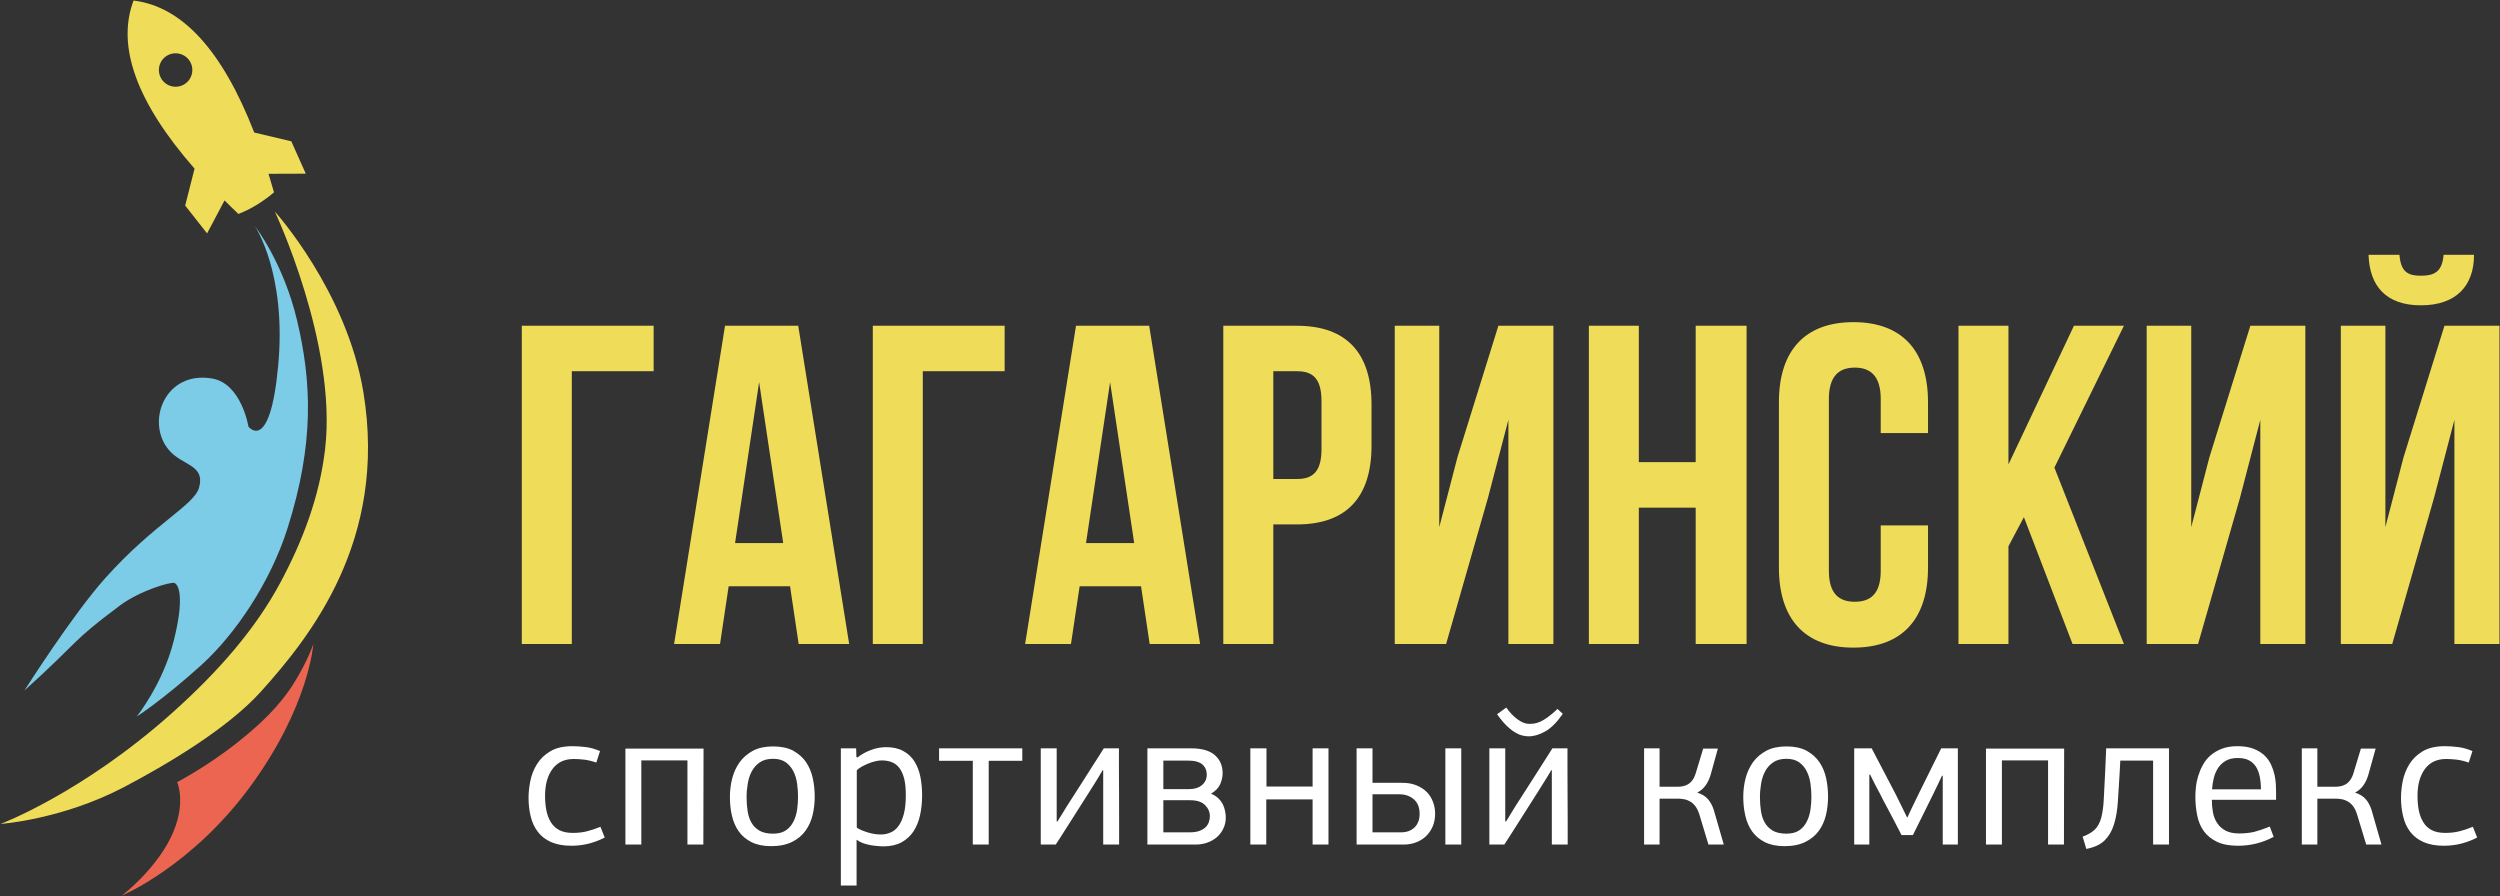 <?xml version="1.0" encoding="UTF-8"?> <svg xmlns="http://www.w3.org/2000/svg" viewBox="-429.465 1627.559 4672.066 1674.793" width="4672.066" height="1674.793"><rect x="-429.465" y="1627.559" width="4672.066" height="1674.793" fill="#333333" stroke="none"/><path fill="#ffffff" stroke="none" fill-opacity="1" stroke-width="1" stroke-opacity="1" color="rgb(51, 51, 51)" fill-rule="evenodd" id="tSvg14e6eab356" d="M 589.141 3114.898 C 589.141 3124.91 590.055 3134.117 591.703 3142.555 C 593.418 3150.777 596.266 3158.148 600.172 3164.43 C 604.117 3170.676 609.371 3175.574 615.988 3179.012 C 622.527 3182.367 630.859 3184.125 640.977 3184.125 C 650.18 3184.125 658.906 3183.203 666.98 3181.238 C 675.016 3179.231 683.562 3176.453 692.66 3172.684 C 695.326 3179.37 697.991 3186.056 700.656 3192.742 C 692.879 3196.973 683.457 3200.598 672.676 3203.691 C 661.797 3206.582 650.367 3208.117 638.375 3208.117 C 623.371 3208.117 610.836 3205.746 600.543 3201.297 C 590.27 3196.688 582.02 3190.441 575.805 3182.262 C 569.535 3174.231 565.109 3164.617 562.406 3153.727 C 559.734 3142.918 558.277 3131.012 558.277 3118.266 C 558.277 3108.586 559.445 3098.211 561.641 3086.996 C 563.824 3075.895 567.961 3065.449 573.941 3055.77 C 579.863 3046.055 588.262 3037.941 598.926 3031.621 C 609.52 3025.234 623.332 3022.059 640.168 3022.059 C 648.273 3022.059 656.605 3022.676 665.121 3023.699 C 673.66 3024.715 682.617 3027.242 691.898 3031.188 C 689.572 3038.336 687.245 3045.484 684.918 3052.633 C 676.363 3049.742 668.621 3047.879 661.797 3047.141 C 655.004 3046.379 648.648 3045.984 642.727 3045.984 C 625.379 3045.984 612.121 3052.231 602.945 3064.828C 593.711 3077.313 589.145 3094.047 589.141 3114.898Z M 855.238 3205.891 C 855.238 3153.475 855.238 3101.06 855.238 3048.645 C 826.504 3048.645 797.77 3048.645 769.035 3048.645 C 769.035 3101.06 769.035 3153.475 769.035 3205.891 C 759.135 3205.891 749.236 3205.891 739.336 3205.891 C 739.336 3146.096 739.336 3086.302 739.336 3026.508 C 788.004 3026.508 836.672 3026.508 885.34 3026.508 C 885.34 3056.391 885.266 3086.231 885.148 3116.141 C 884.965 3145.992 884.965 3175.906 884.965 3205.891C 875.056 3205.891 865.147 3205.891 855.238 3205.891Z M 1093.102 3116.328 C 1093.102 3127.832 1091.855 3139.191 1089.262 3150.328 C 1086.672 3161.254 1082.25 3171.266 1075.965 3179.926 C 1069.754 3188.609 1061.43 3195.633 1050.879 3200.887 C 1040.359 3206.148 1027.312 3208.883 1011.645 3208.883 C 996.922 3208.883 984.613 3206.254 974.789 3201.297 C 964.816 3196.207 956.93 3189.457 951.117 3181.238 C 945.137 3172.875 941.043 3163.09 938.445 3152.125 C 935.816 3141.023 934.613 3129.289 934.613 3117.094 C 934.613 3105 936.031 3093.398 938.961 3082.07 C 941.883 3070.813 946.594 3060.699 952.949 3051.82 C 959.297 3043.055 967.633 3036.004 977.891 3030.422 C 988.156 3025.121 1000.609 3022.492 1015.301 3022.492 C 1030.199 3022.492 1042.691 3025.121 1052.773 3030.422 C 1062.742 3036.004 1070.82 3043.023 1076.801 3051.75 C 1082.684 3060.477 1086.961 3070.348 1089.406 3081.66C 1091.855 3093.02 1093.102 3104.566 1093.102 3116.328Z M 1061.906 3117.094 C 1061.906 3108.949 1061.355 3100.766 1060.227 3092.328 C 1059.133 3084.031 1056.863 3076.297 1053.438 3069.356 C 1049.957 3062.344 1045.246 3056.68 1039.148 3052.231 C 1032.977 3047.879 1025.086 3045.613 1015.301 3045.613 C 1005.25 3045.613 997.066 3047.805 990.711 3052.113 C 984.32 3056.348 979.324 3061.91 975.699 3068.629 C 972.012 3075.422 969.453 3083.023 968.035 3091.633 C 966.531 3100.289 965.77 3108.77 965.77 3117.094 C 965.77 3125.938 966.391 3134.481 967.633 3142.918 C 968.801 3151.18 971.172 3158.523 974.789 3164.762 C 978.301 3171.078 983.297 3176.051 989.801 3179.926 C 996.27 3183.652 1004.738 3185.543 1015.301 3185.543 C 1025.086 3185.543 1032.902 3183.43 1038.926 3179.516 C 1044.922 3175.461 1049.711 3170.094 1053.062 3163.453 C 1056.531 3156.836 1058.84 3149.566 1060.082 3141.387C 1061.25 3133.383 1061.906 3125.168 1061.906 3117.094Z M 1172.727 3043.383 C 1180.137 3037.43 1188.473 3032.793 1197.926 3029.281 C 1207.387 3025.637 1216.926 3023.879 1226.531 3023.879 C 1239.277 3023.879 1250.059 3026.289 1258.641 3031.117 C 1267.445 3035.898 1274.305 3042.258 1279.492 3050.582 C 1284.68 3058.871 1288.336 3068.441 1290.566 3079.289 C 1292.758 3090.246 1293.812 3101.75 1293.812 3113.738 C 1293.812 3127.035 1292.527 3139.379 1289.973 3150.953 C 1287.457 3162.5 1283.254 3172.613 1277.703 3181.238 C 1272.008 3189.75 1264.625 3196.586 1255.391 3201.656 C 1246.145 3206.699 1234.973 3209.254 1221.676 3209.254 C 1218.242 3209.254 1214.398 3208.996 1210.137 3208.594 C 1205.812 3208.231 1201.332 3207.723 1196.84 3206.875 C 1192.301 3206.008 1187.812 3204.762 1183.461 3203.305 C 1179.012 3201.656 1174.949 3199.531 1171.34 3196.832 C 1171.34 3225.361 1171.34 3253.889 1171.34 3282.418 C 1161.538 3282.418 1151.736 3282.418 1141.934 3282.418 C 1141.934 3196.969 1141.934 3111.52 1141.934 3026.07 C 1151.469 3026.07 1161.004 3026.07 1170.539 3026.07 C 1170.685 3031.356 1170.831 3036.641 1170.977 3041.926C 1171.56 3042.411 1172.143 3042.897 1172.727 3043.383Z M 1171.711 3174.145 C 1173.633 3175.648 1176.305 3177.223 1179.777 3178.641 C 1183.211 3180.106 1186.969 3181.527 1190.988 3182.809 C 1195.121 3184.199 1199.32 3185.141 1203.734 3185.949 C 1208.051 3186.715 1212.43 3187.078 1216.594 3187.078 C 1222.992 3187.078 1229.051 3185.949 1234.598 3183.43 C 1240.336 3181.238 1245.23 3177.254 1249.582 3171.34 C 1253.848 3165.531 1257.285 3158.004 1259.727 3148.395 C 1262.184 3139.016 1263.352 3127.211 1263.352 3113.148 C 1263.352 3100.59 1262.254 3090.246 1260.102 3081.883 C 1257.906 3073.742 1254.73 3067.168 1250.855 3062.195 C 1246.949 3057.301 1242.238 3053.789 1236.723 3051.75 C 1231.098 3049.629 1225.031 3048.645 1218.426 3048.645 C 1214.77 3048.645 1210.68 3049.152 1206.117 3050.293 C 1201.582 3051.348 1197.086 3052.805 1192.594 3054.711 C 1188.184 3056.531 1184.195 3058.469 1180.539 3060.551 C 1176.781 3062.676 1173.859 3064.859 1171.711 3067.055C 1171.711 3102.751 1171.711 3138.448 1171.711 3174.145Z M 1388.523 3049.34 C 1367.522 3049.34 1346.521 3049.34 1325.52 3049.34 C 1325.52 3041.583 1325.52 3033.827 1325.52 3026.07 C 1377.35 3026.07 1429.181 3026.07 1481.012 3026.07 C 1481.012 3033.827 1481.012 3041.583 1481.012 3049.34 C 1460.095 3049.34 1439.178 3049.34 1418.262 3049.34 C 1418.262 3101.523 1418.262 3153.707 1418.262 3205.891 C 1408.349 3205.891 1398.436 3205.891 1388.523 3205.891C 1388.523 3153.707 1388.523 3101.523 1388.523 3049.34Z M 1632.23 3205.891 C 1632.23 3159.563 1632.23 3113.234 1632.23 3066.906 C 1631.876 3066.906 1631.522 3066.906 1631.168 3066.906 C 1630.629 3068.078 1628.031 3072.461 1623.246 3080.242 C 1618.531 3088.063 1612.875 3097.266 1606.227 3107.563 C 1600.129 3117.094 1593.551 3127.398 1586.613 3138.426 C 1579.562 3149.566 1573.062 3159.766 1566.996 3169.332 C 1560.895 3179.012 1555.707 3187.191 1551.359 3193.867 C 1547.082 3200.703 1544.422 3204.645 1543.512 3205.891 C 1534.182 3205.891 1524.853 3205.891 1515.523 3205.891 C 1515.523 3145.951 1515.523 3086.01 1515.523 3026.07 C 1525.449 3026.07 1535.375 3026.07 1545.301 3026.07 C 1545.301 3071.619 1545.301 3117.167 1545.301 3162.715 C 1545.788 3162.715 1546.275 3162.715 1546.762 3162.715 C 1549.715 3158.262 1552.527 3153.77 1555.199 3149.164 C 1557.859 3144.523 1560.68 3139.957 1563.594 3135.434 C 1575.766 3116.328 1585.734 3100.695 1593.551 3088.602 C 1601.328 3076.297 1607.758 3066.434 1612.656 3058.543 C 1617.695 3050.582 1621.715 3044.266 1624.82 3039.555 C 1627.812 3034.727 1630.629 3030.234 1633.363 3026.07 C 1642.788 3026.07 1652.212 3026.07 1661.637 3026.07 C 1661.637 3039.635 1661.637 3053.201 1661.637 3066.766 C 1661.637 3082.645 1661.637 3098.945 1661.887 3115.969 C 1661.961 3133.02 1661.961 3149.316 1661.961 3165.168 C 1661.961 3178.742 1661.961 3192.316 1661.961 3205.891C 1652.051 3205.891 1642.141 3205.891 1632.23 3205.891Z M 1796.707 3026.07 C 1816.504 3026.07 1831.297 3030.348 1840.938 3038.859 C 1850.59 3047.332 1855.402 3058.543 1855.402 3072.461 C 1855.402 3078.856 1853.984 3085.578 1851.066 3092.586 C 1848.059 3099.637 1842.34 3105.695 1833.785 3110.879 C 1839.156 3113.078 1843.648 3115.852 1847.336 3119.465 C 1851.066 3123.051 1853.801 3126.848 1855.879 3130.906 C 1857.785 3134.883 1859.203 3139.047 1859.969 3143.207 C 1860.82 3147.523 1861.324 3151.543 1861.324 3155.418 C 1861.324 3162.934 1859.75 3169.984 1856.645 3176.199 C 1853.652 3182.438 1849.562 3187.844 1844.418 3192.262 C 1839.332 3196.586 1833.273 3200.051 1826.441 3202.383 C 1819.535 3204.762 1812.383 3205.891 1804.742 3205.891 C 1774.767 3205.891 1744.792 3205.891 1714.816 3205.891 C 1714.816 3145.951 1714.816 3086.01 1714.816 3026.07C 1742.113 3026.07 1769.41 3026.07 1796.707 3026.07Z M 1744.625 3123.051 C 1744.625 3143.043 1744.625 3163.035 1744.625 3183.027 C 1761.305 3183.027 1777.984 3183.027 1794.664 3183.027 C 1801.457 3183.027 1807.27 3182.074 1811.793 3180.469 C 1816.504 3178.793 1820.23 3176.453 1823.223 3173.852 C 1826.082 3171.121 1828.191 3167.902 1829.578 3164.145 C 1830.934 3160.563 1831.555 3156.727 1831.555 3152.816 C 1831.555 3144.965 1828.523 3138.031 1822.426 3131.992 C 1816.289 3125.938 1807.082 3123.047 1794.664 3123.047C 1777.984 3123.047 1761.305 3123.047 1744.625 3123.051Z M 1744.625 3048.938 C 1744.625 3066.738 1744.625 3084.539 1744.625 3102.34 C 1760.549 3102.34 1776.474 3102.34 1792.398 3102.34 C 1802.699 3102.34 1810.734 3099.813 1816.801 3094.785 C 1822.715 3089.742 1825.75 3083.27 1825.75 3075.492 C 1825.75 3067.27 1822.898 3060.957 1817.527 3056.172 C 1811.98 3051.348 1802.891 3048.938 1789.957 3048.938C 1774.846 3048.938 1759.736 3048.938 1744.625 3048.938Z M 2023.57 3205.891 C 2023.57 3177.776 2023.57 3149.661 2023.57 3121.547 C 1994.704 3121.547 1965.839 3121.547 1936.973 3121.547 C 1936.973 3149.661 1936.973 3177.776 1936.973 3205.891 C 1927.049 3205.891 1917.126 3205.891 1907.203 3205.891 C 1907.203 3145.951 1907.203 3086.01 1907.203 3026.07 C 1917.26 3026.07 1927.318 3026.07 1937.375 3026.07 C 1937.375 3049.885 1937.375 3073.701 1937.375 3097.516 C 1966.107 3097.516 1994.839 3097.516 2023.57 3097.516 C 2023.57 3073.701 2023.57 3049.885 2023.57 3026.07 C 2033.46 3026.07 2043.349 3026.07 2053.238 3026.07 C 2053.238 3086.01 2053.238 3145.951 2053.238 3205.891C 2043.349 3205.891 2033.46 3205.891 2023.57 3205.891Z M 2271.664 3026.07 C 2281.562 3026.07 2291.461 3026.07 2301.359 3026.07 C 2301.359 3086.01 2301.359 3145.951 2301.359 3205.891 C 2291.461 3205.891 2281.562 3205.891 2271.664 3205.891C 2271.664 3145.951 2271.664 3086.01 2271.664 3026.07Z M 2135.488 3111.949 C 2135.488 3135.642 2135.488 3159.335 2135.488 3183.027 C 2153.28 3183.027 2171.072 3183.027 2188.863 3183.027 C 2199.34 3183.027 2207.668 3179.996 2214.098 3173.852 C 2220.336 3167.684 2223.559 3159.246 2223.559 3148.395 C 2223.559 3136.602 2219.949 3127.539 2212.781 3121.332 C 2205.512 3115.086 2196.523 3111.949 2185.613 3111.949C 2168.905 3111.949 2152.197 3111.949 2135.488 3111.949Z M 2135.488 3026.07 C 2135.488 3047.55 2135.488 3069.029 2135.488 3090.508 C 2153.911 3090.508 2172.335 3090.508 2190.758 3090.508 C 2201.492 3090.508 2210.699 3092.152 2218.559 3095.621 C 2226.305 3098.945 2232.723 3103.293 2237.809 3108.586 C 2242.734 3113.957 2246.465 3120.129 2248.875 3127.035 C 2251.359 3133.859 2252.523 3140.805 2252.523 3148 C 2252.523 3156.836 2251.027 3164.91 2247.996 3171.992 C 2244.961 3179.012 2240.77 3185.07 2235.539 3190.254 C 2230.246 3195.223 2224.07 3199.172 2217.02 3201.762 C 2209.906 3204.574 2202.188 3205.891 2193.867 3205.891 C 2164.51 3205.891 2135.154 3205.891 2105.797 3205.891 C 2105.797 3145.951 2105.797 3086.01 2105.797 3026.07C 2115.694 3026.07 2125.591 3026.07 2135.488 3026.07Z M 2470.629 3205.891 C 2470.629 3159.563 2470.629 3113.234 2470.629 3066.906 C 2470.238 3066.906 2469.848 3066.906 2469.457 3066.906 C 2468.98 3068.078 2466.422 3072.461 2461.602 3080.242 C 2456.781 3088.063 2451.117 3097.266 2444.504 3107.563 C 2438.332 3117.094 2431.871 3127.398 2424.934 3138.426 C 2417.914 3149.566 2411.383 3159.766 2405.285 3169.332 C 2399.102 3179.012 2393.914 3187.191 2389.648 3193.867 C 2385.371 3200.703 2382.785 3204.645 2381.789 3205.891 C 2372.487 3205.891 2363.185 3205.891 2353.883 3205.891 C 2353.883 3145.951 2353.883 3086.01 2353.883 3026.07 C 2363.783 3026.07 2373.682 3026.07 2383.582 3026.07 C 2383.582 3071.619 2383.582 3117.167 2383.582 3162.715 C 2384.081 3162.715 2384.579 3162.715 2385.078 3162.715 C 2388.074 3158.262 2390.848 3153.77 2393.445 3149.164 C 2396.109 3144.523 2399.027 3139.957 2401.844 3135.434 C 2414.113 3116.328 2424.055 3100.695 2431.871 3088.602 C 2439.613 3076.297 2446.004 3066.434 2451.047 3058.543 C 2456.016 3050.582 2460.066 3044.266 2463.137 3039.555 C 2466.09 3034.727 2468.98 3030.234 2471.684 3026.07 C 2481.085 3026.07 2490.486 3026.07 2499.887 3026.07 C 2499.887 3039.635 2499.887 3053.201 2499.887 3066.766 C 2499.887 3082.645 2499.988 3098.945 2500.059 3115.969 C 2500.176 3133.02 2500.281 3149.316 2500.281 3165.168 C 2500.281 3178.742 2500.281 3192.316 2500.281 3205.891C 2490.397 3205.891 2480.513 3205.891 2470.629 3205.891Z M 2427.637 3003.602 C 2421.277 3003.602 2415.25 3002.363 2409.664 3000.207 C 2404.07 2997.727 2398.777 2994.617 2393.914 2990.676 C 2388.953 2986.84 2384.418 2982.418 2380.156 2977.488 C 2375.805 2972.563 2371.934 2967.477 2368.277 2962.363 C 2374.014 2958.188 2379.751 2954.012 2385.488 2949.836 C 2392.059 2959.195 2399.102 2966.57 2406.773 2972.047 C 2414.375 2977.637 2421.641 2980.41 2428.766 2980.41 C 2430.961 2980.41 2433.738 2980.195 2437.016 2979.859 C 2440.309 2979.426 2444.066 2978.301 2448.418 2976.582 C 2452.652 2974.746 2457.434 2971.871 2462.84 2968.027 C 2468.172 2964.27 2474.387 2959.008 2481.219 2952.438 C 2484.518 2955.491 2487.818 2958.544 2491.117 2961.598 C 2480.34 2977.129 2469.574 2988.012 2458.68 2994.254C 2447.797 3000.469 2437.426 3003.602 2427.637 3003.602Z M 2643.062 3205.891 C 2643.062 3145.951 2643.062 3086.01 2643.062 3026.07 C 2652.695 3026.07 2662.328 3026.07 2671.961 3026.07 C 2671.961 3050.007 2671.961 3073.943 2671.961 3097.879 C 2682.991 3097.879 2694.021 3097.879 2705.051 3097.879 C 2708.191 3097.879 2711.484 3097.629 2714.918 3097.008 C 2718.418 3096.387 2721.668 3095.219 2724.848 3093.398 C 2728.027 3091.563 2730.949 3089.004 2733.504 3085.434 C 2736.031 3081.992 2738.109 3077.43 2739.898 3071.508 C 2744.428 3056.508 2748.958 3041.508 2753.488 3026.508 C 2762.645 3026.508 2771.801 3026.508 2780.957 3026.508 C 2776.464 3042.788 2771.97 3059.068 2767.477 3075.348 C 2762.547 3091.82 2754.18 3102.891 2742.418 3108.77 C 2751 3111.547 2757.648 3115.563 2762.477 3121.152 C 2767.219 3126.586 2770.801 3133.383 2773.285 3141.199 C 2779.518 3162.763 2785.751 3184.327 2791.984 3205.891 C 2782.438 3205.891 2772.891 3205.891 2763.344 3205.891 C 2757.491 3186.509 2751.638 3167.128 2745.785 3147.746 C 2745.785 3147.831 2745.785 3147.915 2745.785 3148 C 2743.805 3142.152 2741.395 3137.371 2738.434 3133.637 C 2735.512 3129.984 2732.234 3127.18 2728.723 3125.168 C 2725.176 3123.238 2721.418 3121.773 2717.504 3121.152 C 2713.605 3120.387 2709.836 3120.086 2706.184 3120.086 C 2694.776 3120.086 2683.368 3120.086 2671.961 3120.086 C 2671.961 3148.688 2671.961 3177.289 2671.961 3205.891C 2662.328 3205.891 2652.695 3205.891 2643.062 3205.891Z M 2986.852 3116.328 C 2986.852 3127.832 2985.613 3139.191 2983.055 3150.328 C 2980.426 3161.254 2976.043 3171.266 2969.836 3179.926 C 2963.59 3188.609 2955.184 3195.633 2944.66 3200.887 C 2934.184 3206.148 2921.066 3208.883 2905.477 3208.883 C 2890.746 3208.883 2878.441 3206.254 2868.508 3201.297 C 2858.613 3196.207 2850.754 3189.457 2844.875 3181.238 C 2838.992 3172.875 2834.828 3163.09 2832.27 3152.125 C 2829.68 3141.023 2828.398 3129.289 2828.398 3117.094 C 2828.398 3105 2829.785 3093.398 2832.715 3082.07 C 2835.668 3070.813 2840.348 3060.699 2846.703 3051.82 C 2853.094 3043.055 2861.387 3036.004 2871.723 3030.422 C 2881.949 3025.121 2894.449 3022.492 2909.086 3022.492 C 2923.957 3022.492 2936.484 3025.121 2946.527 3030.422 C 2956.57 3036.004 2964.574 3043.023 2970.57 3051.75 C 2976.555 3060.477 2980.715 3070.348 2983.242 3081.66C 2985.645 3093.02 2986.855 3104.566 2986.852 3116.328Z M 2955.73 3117.094 C 2955.73 3108.949 2955.113 3100.766 2954.055 3092.328 C 2952.883 3084.031 2950.688 3076.297 2947.188 3069.356 C 2943.863 3062.344 2939.043 3056.68 2932.945 3052.231 C 2926.844 3047.879 2918.883 3045.613 2909.086 3045.613 C 2899.043 3045.613 2890.895 3047.805 2884.547 3052.113 C 2878.148 3056.348 2873.109 3061.91 2869.461 3068.629 C 2865.84 3075.422 2863.207 3083.023 2861.789 3091.633 C 2860.363 3100.289 2859.566 3108.77 2859.566 3117.094 C 2859.566 3125.938 2860.145 3134.481 2861.387 3142.918 C 2862.586 3151.18 2865 3158.523 2868.508 3164.762 C 2872.094 3171.078 2877.164 3176.051 2883.594 3179.926 C 2890.098 3183.652 2898.566 3185.543 2909.086 3185.543 C 2918.883 3185.543 2926.801 3183.43 2932.758 3179.516 C 2938.824 3175.461 2943.492 3170.094 2946.816 3163.453 C 2950.293 3156.836 2952.594 3149.566 2953.867 3141.387C 2955.113 3133.383 2955.73 3125.168 2955.73 3117.094Z M 3201.191 3205.891 C 3201.191 3163.031 3201.191 3120.172 3201.191 3077.313 C 3200.706 3077.313 3200.22 3077.313 3199.734 3077.313 C 3197.031 3082.977 3194.328 3088.711 3191.555 3094.637 C 3188.625 3100.551 3185.965 3106.356 3183.191 3111.949 C 3177.086 3124.508 3170.949 3136.859 3164.781 3149.164 C 3158.496 3161.469 3152.066 3174.52 3145.418 3188.145 C 3138.341 3188.145 3131.264 3188.145 3124.188 3188.145 C 3123.426 3186.715 3121.676 3183.434 3119.043 3178.246 C 3116.375 3173.09 3113.121 3166.801 3109.293 3159.434 C 3105.488 3152.125 3101.328 3144.273 3096.836 3135.836 C 3092.309 3127.469 3088.031 3119.465 3084.234 3111.547 C 3079.484 3102.992 3075.504 3095.219 3072 3088.277 C 3068.645 3081.488 3066.445 3077.066 3065.461 3075.129 C 3064.962 3075.129 3064.464 3075.129 3063.965 3075.129 C 3063.965 3118.716 3063.965 3162.303 3063.965 3205.891 C 3054.552 3205.891 3045.139 3205.891 3035.727 3205.891 C 3035.727 3145.951 3035.727 3086.01 3035.727 3026.07 C 3046.612 3026.07 3057.497 3026.07 3068.383 3026.07 C 3083.199 3054.427 3098.016 3082.784 3112.832 3111.141 C 3117.918 3121.254 3122.441 3130.359 3126.344 3138.426 C 3130.254 3146.574 3133.004 3152.125 3134.422 3155.125 C 3134.677 3155.125 3134.932 3155.125 3135.188 3155.125 C 3135.664 3153.984 3136.57 3152.125 3137.961 3149.164 C 3139.242 3146.168 3140.922 3142.586 3143.047 3138.246 C 3145.199 3134 3147.496 3129.074 3150.098 3123.742 C 3152.57 3118.309 3155.352 3112.676 3158.348 3106.719 C 3171.665 3079.836 3184.983 3052.953 3198.301 3026.07 C 3208.676 3026.07 3219.051 3026.07 3229.426 3026.07 C 3229.426 3086.01 3229.426 3145.951 3229.426 3205.891C 3220.014 3205.891 3210.603 3205.891 3201.191 3205.891Z M 3398.004 3205.891 C 3398.004 3153.475 3398.004 3101.06 3398.004 3048.645 C 3369.254 3048.645 3340.504 3048.645 3311.754 3048.645 C 3311.754 3101.06 3311.754 3153.475 3311.754 3205.891 C 3301.831 3205.891 3291.908 3205.891 3281.984 3205.891 C 3281.984 3146.096 3281.984 3086.302 3281.984 3026.508 C 3330.686 3026.508 3379.388 3026.508 3428.09 3026.508 C 3428.09 3056.391 3427.914 3086.231 3427.844 3116.141 C 3427.77 3145.992 3427.695 3175.906 3427.695 3205.891C 3417.798 3205.891 3407.901 3205.891 3398.004 3205.891Z M 3594.32 3205.891 C 3594.32 3153.573 3594.32 3101.255 3594.32 3048.938 C 3573.879 3048.938 3553.438 3048.938 3532.996 3048.938 C 3532.643 3055.79 3532.29 3062.643 3531.938 3069.496 C 3530.738 3090.246 3529.527 3108.77 3528.473 3125.461 C 3527.375 3141.977 3524.961 3156.324 3521.09 3168.523 C 3517.363 3180.617 3511.48 3190.543 3503.516 3198.332 C 3495.559 3206.109 3484.238 3211.191 3469.516 3214.066 C 3467.214 3206.423 3464.911 3198.78 3462.609 3191.137 C 3472.621 3187.481 3480.324 3182.887 3485.773 3177.508 C 3491.062 3172.106 3494.977 3164.723 3497.492 3155.418 C 3499.875 3146.098 3501.555 3134.375 3502.176 3120.231 C 3503.043 3106.098 3503.777 3088.602 3504.832 3067.676 C 3505.43 3053.807 3506.027 3039.939 3506.625 3026.07 C 3545.746 3026.07 3584.867 3026.07 3623.988 3026.07 C 3623.988 3086.01 3623.988 3145.951 3623.988 3205.891C 3614.099 3205.891 3604.21 3205.891 3594.32 3205.891Z M 3752.523 3044.148 C 3743.98 3044.148 3736.668 3045.723 3730.789 3048.938 C 3725.023 3052.113 3720.164 3056.391 3716.398 3061.867 C 3712.57 3067.27 3709.863 3073.516 3707.961 3080.637 C 3706.133 3087.656 3704.926 3095.102 3704.457 3102.703 C 3734.919 3102.703 3765.382 3102.703 3795.844 3102.703 C 3795.844 3094.191 3795.047 3086.199 3793.613 3078.93 C 3792.086 3071.695 3789.785 3065.449 3786.492 3060.367 C 3783.129 3055.188 3778.789 3051.199 3773.227 3048.356C 3767.75 3045.508 3760.855 3044.148 3752.523 3044.148Z M 3751.832 3022.059 C 3763.773 3022.059 3773.922 3023.699 3782.113 3026.871 C 3790.219 3030.047 3797.086 3034.223 3802.418 3039.367 C 3807.824 3044.512 3811.984 3050.293 3814.844 3056.68 C 3817.793 3063.078 3819.949 3069.496 3821.344 3075.824 C 3822.617 3082.18 3823.457 3088.238 3823.746 3093.758 C 3824.004 3099.527 3824.121 3104.16 3824.121 3107.891 C 3824.121 3112.689 3824.121 3117.487 3824.121 3122.285 C 3784.109 3122.285 3744.098 3122.285 3704.086 3122.285 C 3704.086 3130.504 3704.82 3138.539 3706.211 3146.168 C 3707.711 3153.77 3710.41 3160.531 3714.391 3166.258 C 3718.258 3171.992 3723.52 3176.602 3730.168 3180.109 C 3736.668 3183.43 3745.035 3185.141 3755.125 3185.141 C 3765.57 3185.141 3775.164 3184.125 3783.906 3182.004 C 3792.59 3179.703 3802.09 3176.453 3812.355 3172.293 C 3814.779 3178.694 3817.202 3185.095 3819.625 3191.496 C 3808.961 3197.121 3798.07 3201.367 3787.156 3203.996 C 3776.305 3206.699 3764.875 3208.117 3752.887 3208.117 C 3737 3208.117 3723.852 3205.629 3713.664 3200.707 C 3703.434 3195.805 3695.254 3189.199 3689.23 3181.02 C 3683.234 3172.828 3679.074 3163.09 3676.844 3151.906 C 3674.465 3140.617 3673.293 3128.926 3673.293 3116.328 C 3673.293 3110.926 3673.625 3104.93 3674.391 3098.109 C 3675.055 3091.387 3676.516 3084.582 3678.625 3077.645 C 3680.719 3070.813 3683.492 3063.918 3687.25 3057.301 C 3690.867 3050.434 3695.648 3044.512 3701.527 3039.367 C 3707.41 3034.223 3714.43 3030.047 3722.723 3026.871C 3730.719 3023.699 3740.512 3022.059 3751.832 3022.059Z M 3872.223 3205.891 C 3872.223 3145.951 3872.223 3086.01 3872.223 3026.07 C 3881.901 3026.07 3891.579 3026.07 3901.258 3026.07 C 3901.258 3050.007 3901.258 3073.943 3901.258 3097.879 C 3912.24 3097.879 3923.221 3097.879 3934.203 3097.879 C 3937.426 3097.879 3940.633 3097.629 3944.145 3097.008 C 3947.582 3096.387 3950.906 3095.219 3954.074 3093.398 C 3957.176 3091.563 3960.066 3089.004 3962.656 3085.434 C 3965.109 3081.992 3967.379 3077.43 3969.055 3071.508 C 3973.583 3056.508 3978.112 3041.508 3982.641 3026.508 C 3991.822 3026.508 4001.003 3026.508 4010.184 3026.508 C 4005.665 3042.788 4001.147 3059.068 3996.629 3075.348 C 3991.742 3091.82 3983.375 3102.891 3971.688 3108.77 C 3980.195 3111.547 3986.875 3115.566 3991.703 3121.152 C 3996.523 3126.59 4000.023 3133.383 4002.512 3141.199 C 4008.708 3162.763 4014.905 3184.327 4021.102 3205.891 C 4011.594 3205.891 4002.086 3205.891 3992.578 3205.891 C 3986.698 3186.509 3980.818 3167.128 3974.938 3147.746 C 3974.938 3147.831 3974.938 3147.915 3974.938 3148 C 3973 3142.152 3970.59 3137.371 3967.668 3133.637 C 3964.676 3129.984 3961.453 3127.18 3957.914 3125.168 C 3954.371 3123.238 3950.574 3121.773 3946.699 3121.152 C 3942.785 3120.387 3938.988 3120.086 3935.301 3120.086 C 3923.953 3120.086 3912.605 3120.086 3901.258 3120.086 C 3901.258 3148.688 3901.258 3177.289 3901.258 3205.891C 3891.579 3205.891 3881.901 3205.891 3872.223 3205.891Z M 4088.426 3114.898 C 4088.426 3124.91 4089.297 3134.117 4090.941 3142.555 C 4092.621 3150.777 4095.582 3158.148 4099.453 3164.43 C 4103.285 3170.676 4108.543 3175.574 4115.191 3179.012 C 4121.691 3182.367 4130.059 3184.125 4140.145 3184.125 C 4149.465 3184.125 4158.117 3183.203 4166.152 3181.238 C 4174.336 3179.231 4182.73 3176.453 4191.863 3172.684 C 4194.555 3179.37 4197.246 3186.056 4199.938 3192.742 C 4192.082 3196.973 4182.73 3200.598 4171.918 3203.691 C 4161.039 3206.582 4149.566 3208.117 4137.586 3208.117 C 4122.574 3208.117 4110.047 3205.746 4099.855 3201.297 C 4089.555 3196.688 4081.262 3190.441 4074.945 3182.266 C 4068.703 3174.231 4064.309 3164.621 4061.723 3153.727 C 4058.945 3142.918 4057.59 3131.012 4057.59 3118.266 C 4057.59 3108.586 4058.648 3098.211 4060.844 3086.996 C 4063.215 3075.895 4067.16 3065.449 4073.156 3055.77 C 4079.148 3046.055 4087.504 3037.941 4098.062 3031.621 C 4108.77 3025.234 4122.539 3022.059 4139.406 3022.059 C 4147.457 3022.059 4155.734 3022.676 4164.32 3023.699 C 4172.902 3024.715 4181.859 3027.242 4191.137 3031.188 C 4188.811 3038.336 4186.486 3045.484 4184.16 3052.633 C 4175.574 3049.742 4167.902 3047.879 4161.109 3047.141 C 4154.129 3046.379 4147.773 3045.984 4141.895 3045.984 C 4124.621 3045.984 4111.402 3052.231 4102.152 3064.828C 4092.992 3077.313 4088.426 3094.047 4088.426 3114.898Z"></path><path fill="#efdc59" stroke="none" fill-opacity="1" stroke-width="1" stroke-opacity="1" color="rgb(51, 51, 51)" fill-rule="evenodd" id="tSvg6d1c49f3f8" d="M 639.172 2831.109 C 639.172 2661.175 639.172 2491.24 639.172 2321.305 C 690.138 2321.305 741.104 2321.305 792.07 2321.305 C 792.07 2292.988 792.07 2264.672 792.07 2236.356 C 709.947 2236.356 627.823 2236.356 545.699 2236.356 C 545.699 2434.606 545.699 2632.856 545.699 2831.106C 576.857 2831.106 608.014 2831.106 639.172 2831.109Z M 1062.289 2236.356 C 1016.68 2236.356 971.07 2236.356 925.461 2236.356 C 893.742 2434.607 862.023 2632.858 830.305 2831.109 C 858.921 2831.109 887.536 2831.109 916.152 2831.109 C 921.523 2795.119 926.895 2759.128 932.266 2723.137 C 970.518 2723.137 1008.771 2723.137 1047.023 2723.137 C 1052.38 2759.128 1057.737 2795.119 1063.094 2831.109 C 1094.557 2831.109 1126.021 2831.109 1157.484 2831.109C 1125.753 2632.858 1094.021 2434.607 1062.289 2236.356Z M 989.203 2341.695 C 1004.215 2441.96 1019.227 2542.224 1034.238 2642.488 C 1004.241 2642.488 974.243 2642.488 944.246 2642.488C 959.232 2542.224 974.217 2441.96 989.203 2341.695Z M 1295.078 2831.109 C 1295.078 2661.175 1295.078 2491.24 1295.078 2321.305 C 1346.068 2321.305 1397.057 2321.305 1448.047 2321.305 C 1448.047 2292.988 1448.047 2264.672 1448.047 2236.356 C 1365.913 2236.356 1283.779 2236.356 1201.645 2236.356 C 1201.645 2434.606 1201.645 2632.856 1201.645 2831.106C 1232.789 2831.106 1263.934 2831.106 1295.078 2831.109Z M 1718.16 2236.356 C 1672.576 2236.356 1626.991 2236.356 1581.406 2236.356 C 1549.702 2434.607 1517.997 2632.858 1486.293 2831.109 C 1514.857 2831.109 1543.421 2831.109 1571.984 2831.109 C 1577.388 2795.119 1582.792 2759.128 1588.195 2723.137 C 1626.441 2723.137 1664.688 2723.137 1702.934 2723.137 C 1708.314 2759.128 1713.694 2795.119 1719.074 2831.109 C 1750.503 2831.109 1781.931 2831.109 1813.359 2831.109C 1781.626 2632.858 1749.893 2434.607 1718.16 2236.356Z M 1645.113 2341.695 C 1660.124 2441.96 1675.134 2542.224 1690.145 2642.488 C 1660.132 2642.488 1630.118 2642.488 1600.105 2642.488C 1615.108 2542.224 1630.111 2441.96 1645.113 2341.695Z M 1994.418 2236.356 C 1948.504 2236.356 1902.59 2236.356 1856.676 2236.356 C 1856.676 2434.607 1856.676 2632.858 1856.676 2831.109 C 1887.832 2831.109 1918.988 2831.109 1950.145 2831.109 C 1950.145 2756.608 1950.145 2682.107 1950.145 2607.606 C 1964.902 2607.606 1979.66 2607.606 1994.418 2607.606 C 2087.812 2607.606 2133.66 2555.805 2133.66 2460.59 C 2133.66 2434.836 2133.66 2409.082 2133.66 2383.328C 2133.66 2288.219 2087.812 2236.356 1994.418 2236.356Z M 1994.418 2321.309 C 2024.035 2321.309 2040.18 2334.934 2040.18 2377.375 C 2040.18 2407.098 2040.18 2436.82 2040.18 2466.543 C 2040.18 2509.09 2024.035 2522.711 1994.418 2522.711 C 1979.66 2522.711 1964.902 2522.711 1950.145 2522.711 C 1950.145 2455.577 1950.145 2388.443 1950.145 2321.309C 1964.902 2321.309 1979.66 2321.309 1994.418 2321.309Z M 2351.172 2558.402 C 2363.932 2509.677 2376.693 2460.952 2389.453 2412.227 C 2389.453 2551.854 2389.453 2691.482 2389.453 2831.109 C 2417.491 2831.109 2445.529 2831.109 2473.566 2831.109 C 2473.566 2632.858 2473.566 2434.607 2473.566 2236.356 C 2439.292 2236.356 2405.017 2236.356 2370.742 2236.356 C 2345.26 2318.21 2319.779 2400.064 2294.297 2481.918 C 2282.949 2525.518 2271.602 2569.119 2260.254 2612.719 C 2260.254 2487.264 2260.254 2361.81 2260.254 2236.356 C 2232.53 2236.356 2204.806 2236.356 2177.082 2236.356 C 2177.082 2434.607 2177.082 2632.858 2177.082 2831.109 C 2209.069 2831.109 2241.056 2831.109 2273.043 2831.109C 2299.086 2740.207 2325.129 2649.305 2351.172 2558.402Z M 2633.227 2576.262 C 2668.645 2576.262 2704.062 2576.262 2739.48 2576.262 C 2739.48 2661.211 2739.48 2746.16 2739.48 2831.109 C 2771.188 2831.109 2802.895 2831.109 2834.602 2831.109 C 2834.602 2632.858 2834.602 2434.607 2834.602 2236.356 C 2802.895 2236.356 2771.188 2236.356 2739.48 2236.356 C 2739.48 2321.313 2739.48 2406.27 2739.48 2491.227 C 2704.062 2491.227 2668.645 2491.227 2633.227 2491.227 C 2633.227 2406.27 2633.227 2321.313 2633.227 2236.356 C 2602.105 2236.356 2570.984 2236.356 2539.863 2236.356 C 2539.863 2434.607 2539.863 2632.858 2539.863 2831.109 C 2570.984 2831.109 2602.105 2831.109 2633.227 2831.109C 2633.227 2746.16 2633.227 2661.211 2633.227 2576.262Z M 3085.281 2609.395 C 3085.281 2637.69 3085.281 2665.986 3085.281 2694.281 C 3085.281 2736.875 3066.613 2752.137 3036.883 2752.137 C 3007.105 2752.137 2988.379 2736.875 2988.379 2694.281 C 2988.379 2587.234 2988.379 2480.188 2988.379 2373.141 C 2988.379 2330.703 3007.105 2314.555 3036.883 2314.555 C 3066.613 2314.555 3085.281 2330.703 3085.281 2373.141 C 3085.281 2394.387 3085.281 2415.633 3085.281 2436.879 C 3114.736 2436.879 3144.19 2436.879 3173.645 2436.879 C 3173.645 2417.617 3173.645 2398.356 3173.645 2379.094 C 3173.645 2283.941 3126.074 2229.594 3034.289 2229.594 C 2942.57 2229.594 2895.016 2283.941 2895.016 2379.094 C 2895.016 2482.195 2895.016 2585.297 2895.016 2688.398 C 2895.016 2783.481 2942.57 2837.867 3034.289 2837.867 C 3126.074 2837.867 3173.645 2783.481 3173.645 2688.398 C 3173.645 2662.064 3173.645 2635.729 3173.645 2609.395C 3144.19 2609.395 3114.736 2609.395 3085.281 2609.395Z M 3443.789 2831.109 C 3475.785 2831.109 3507.781 2831.109 3539.777 2831.109 C 3496.471 2721.225 3453.165 2611.341 3409.859 2501.457 C 3453.165 2413.09 3496.471 2324.723 3539.777 2236.356 C 3508.643 2236.356 3477.509 2236.356 3446.375 2236.356 C 3405.577 2322.738 3364.779 2409.121 3323.98 2495.504 C 3323.98 2409.121 3323.98 2322.738 3323.98 2236.356 C 3292.845 2236.356 3261.71 2236.356 3230.574 2236.356 C 3230.574 2434.607 3230.574 2632.858 3230.574 2831.109 C 3261.71 2831.109 3292.845 2831.109 3323.98 2831.109 C 3323.98 2770.232 3323.98 2709.354 3323.98 2648.477 C 3333.609 2630.326 3343.238 2612.175 3352.867 2594.023C 3383.174 2673.052 3413.482 2752.081 3443.789 2831.109Z M 3756.527 2558.402 C 3769.24 2509.677 3781.952 2460.952 3794.664 2412.227 C 3794.664 2551.854 3794.664 2691.482 3794.664 2831.109 C 3822.716 2831.109 3850.768 2831.109 3878.82 2831.109 C 3878.82 2632.858 3878.82 2434.607 3878.82 2236.356 C 3844.56 2236.356 3810.299 2236.356 3776.039 2236.356 C 3750.553 2318.21 3725.068 2400.064 3699.582 2481.918 C 3688.249 2525.518 3676.915 2569.119 3665.582 2612.719 C 3665.582 2487.264 3665.582 2361.81 3665.582 2236.356 C 3637.832 2236.356 3610.082 2236.356 3582.332 2236.356 C 3582.332 2434.607 3582.332 2632.858 3582.332 2831.109 C 3614.329 2831.109 3646.327 2831.109 3678.324 2831.109C 3704.392 2740.207 3730.46 2649.305 3756.527 2558.402Z M 4041.18 2831.109 C 4009.169 2831.109 3977.159 2831.109 3945.148 2831.109 C 3945.148 2632.858 3945.148 2434.607 3945.148 2236.356 C 3972.897 2236.356 4000.646 2236.356 4028.395 2236.356 C 4028.395 2361.81 4028.395 2487.264 4028.395 2612.719 C 4039.728 2569.12 4051.061 2525.521 4062.395 2481.922 C 4087.855 2400.066 4113.316 2318.211 4138.777 2236.356 C 4173.052 2236.356 4207.327 2236.356 4241.602 2236.356 C 4241.602 2434.607 4241.602 2632.858 4241.602 2831.109 C 4213.536 2831.109 4185.471 2831.109 4157.406 2831.109 C 4157.406 2691.482 4157.406 2551.854 4157.406 2412.227 C 4144.671 2460.952 4131.935 2509.677 4119.199 2558.402C 4093.193 2649.305 4067.186 2740.207 4041.18 2831.109Z M 4137.172 2103.793 C 4134.574 2135.316 4120.152 2142.84 4094.648 2142.84 C 4069.996 2142.84 4057.25 2135.316 4054.691 2103.793 C 4035.444 2103.793 4016.197 2103.793 3996.949 2103.793 C 3998.656 2161.578 4029.273 2198.141 4094.648 2198.141 C 4160.914 2198.141 4194.047 2161.578 4194.047 2103.793C 4175.089 2103.793 4156.13 2103.793 4137.172 2103.793Z"></path><path fill="#7ccce7" stroke="none" fill-opacity="1" stroke-width="1" stroke-opacity="1" color="rgb(51, 51, 51)" fill-rule="nonzero" id="tSvg2993a4a307" d="M 34.863 2424.887 C 34.863 2424.887 75.133 2476.898 90.477 2310.137 C 106.398 2137.457 46.73 2049.969 46.73 2049.969 C 46.73 2049.969 100.188 2117.992 125.973 2227.402 C 152.887 2341.527 158.145 2456.352 107.891 2614.801 C 75.789 2715.945 10.414 2812.934 -53.602 2870.789 C -124.859 2935.18 -173.992 2966.75 -173.992 2966.75 C -173.992 2966.75 -125.039 2905.824 -104.691 2824.68 C -84.918 2746.102 -94.828 2720.543 -103.48 2717.027 C -109.766 2714.457 -167.953 2731.086 -206.012 2759.586 C -299.383 2829.414 -277.469 2821.891 -383.793 2918.023 C -383.793 2918.023 -293.922 2776.207 -232.391 2707.563 C -139.906 2604.363 -66.48 2572.09 -57.324 2538.43 C -45.832 2495.848 -88.34 2498.059 -113.242 2469.258 C -158.496 2416.914 -121.145 2319.316 -32.574 2335.043C 21.836 2344.645 34.863 2424.887 34.863 2424.887Z"></path><path fill="#efdc59" stroke="none" fill-opacity="1" stroke-width="1" stroke-opacity="1" color="rgb(51, 51, 51)" fill-rule="nonzero" id="tSvg1443f787356" d="M 84.113 2022.879 C 84.113 2022.879 218.914 2171.715 249.852 2361.824 C 294.781 2637.664 150.242 2817.488 58.613 2919.535 C -4.629 2989.988 -120.562 3057.934 -197.352 3098.305 C -313.184 3159.254 -428.465 3167.375 -428.465 3167.375 C -428.465 3167.375 -276.613 3110.477 -108.262 2960.316 C -19.473 2881.078 48.773 2801.492 94.176 2716.875 C 136.211 2638.574 167.824 2555.742 178.113 2466.441C 200.883 2270.449 84.113 2022.879 84.113 2022.879Z"></path><path fill="#ec6550" stroke="none" fill-opacity="1" stroke-width="1" stroke-opacity="1" color="rgb(51, 51, 51)" fill-rule="nonzero" id="tSvg6896619889" d="M -98.395 3089.199 C -98.395 3089.199 -79.609 3130.406 -110.496 3193.141 C -141.414 3255.77 -201.832 3301.352 -201.832 3301.352 C -201.832 3301.352 -69.871 3246.113 39.875 3095.262 C 148.586 2945.727 156.062 2831.223 156.062 2831.223 C 156.062 2831.223 145.691 2863.023 119.152 2905.277 C 92.594 2947.512 56.172 2981.492 17.887 3012.231C -39.691 3058.59 -98.395 3089.199 -98.395 3089.199Z"></path><path fill="#efdc59" stroke="none" fill-opacity="1" stroke-width="1" stroke-opacity="1" color="rgb(51, 51, 51)" fill-rule="evenodd" id="tSvg1615df468ec" d="M -116.363 1731.031 C -101.176 1722.762 -82.207 1728.266 -73.883 1743.332 C -65.605 1758.477 -71.086 1777.473 -86.152 1785.773 C -101.297 1794.094 -120.293 1788.609 -128.613 1773.547C -136.938 1758.379 -131.457 1739.359 -116.363 1731.031Z M -179.879 1628.559 C -212.129 1714.254 -174.117 1818.918 -65.883 1942.731 C -71.716 1965.754 -77.549 1988.777 -83.383 2011.801 C -69.743 2029.115 -56.104 2046.428 -42.465 2063.742 C -31.599 2043.216 -20.733 2022.69 -9.867 2002.164 C -9.867 2002.132 -9.867 2002.099 -9.867 2002.066 C -1.52 2010.543 7.141 2018.844 16.062 2027.402 C 38.656 2018.746 60.844 2005.309 82.598 1987.051 C 79.258 1975.152 75.832 1963.637 72.34 1952.363 C 72.349 1952.363 72.358 1952.363 72.367 1952.363 C 95.574 1952.28 118.781 1952.197 141.988 1952.113 C 132.975 1931.966 123.962 1911.819 114.949 1891.672 C 91.841 1886.189 68.733 1880.706 45.625 1875.223C -13.84 1721.926 -89.023 1639.652 -179.879 1628.559Z"></path><defs></defs></svg> 